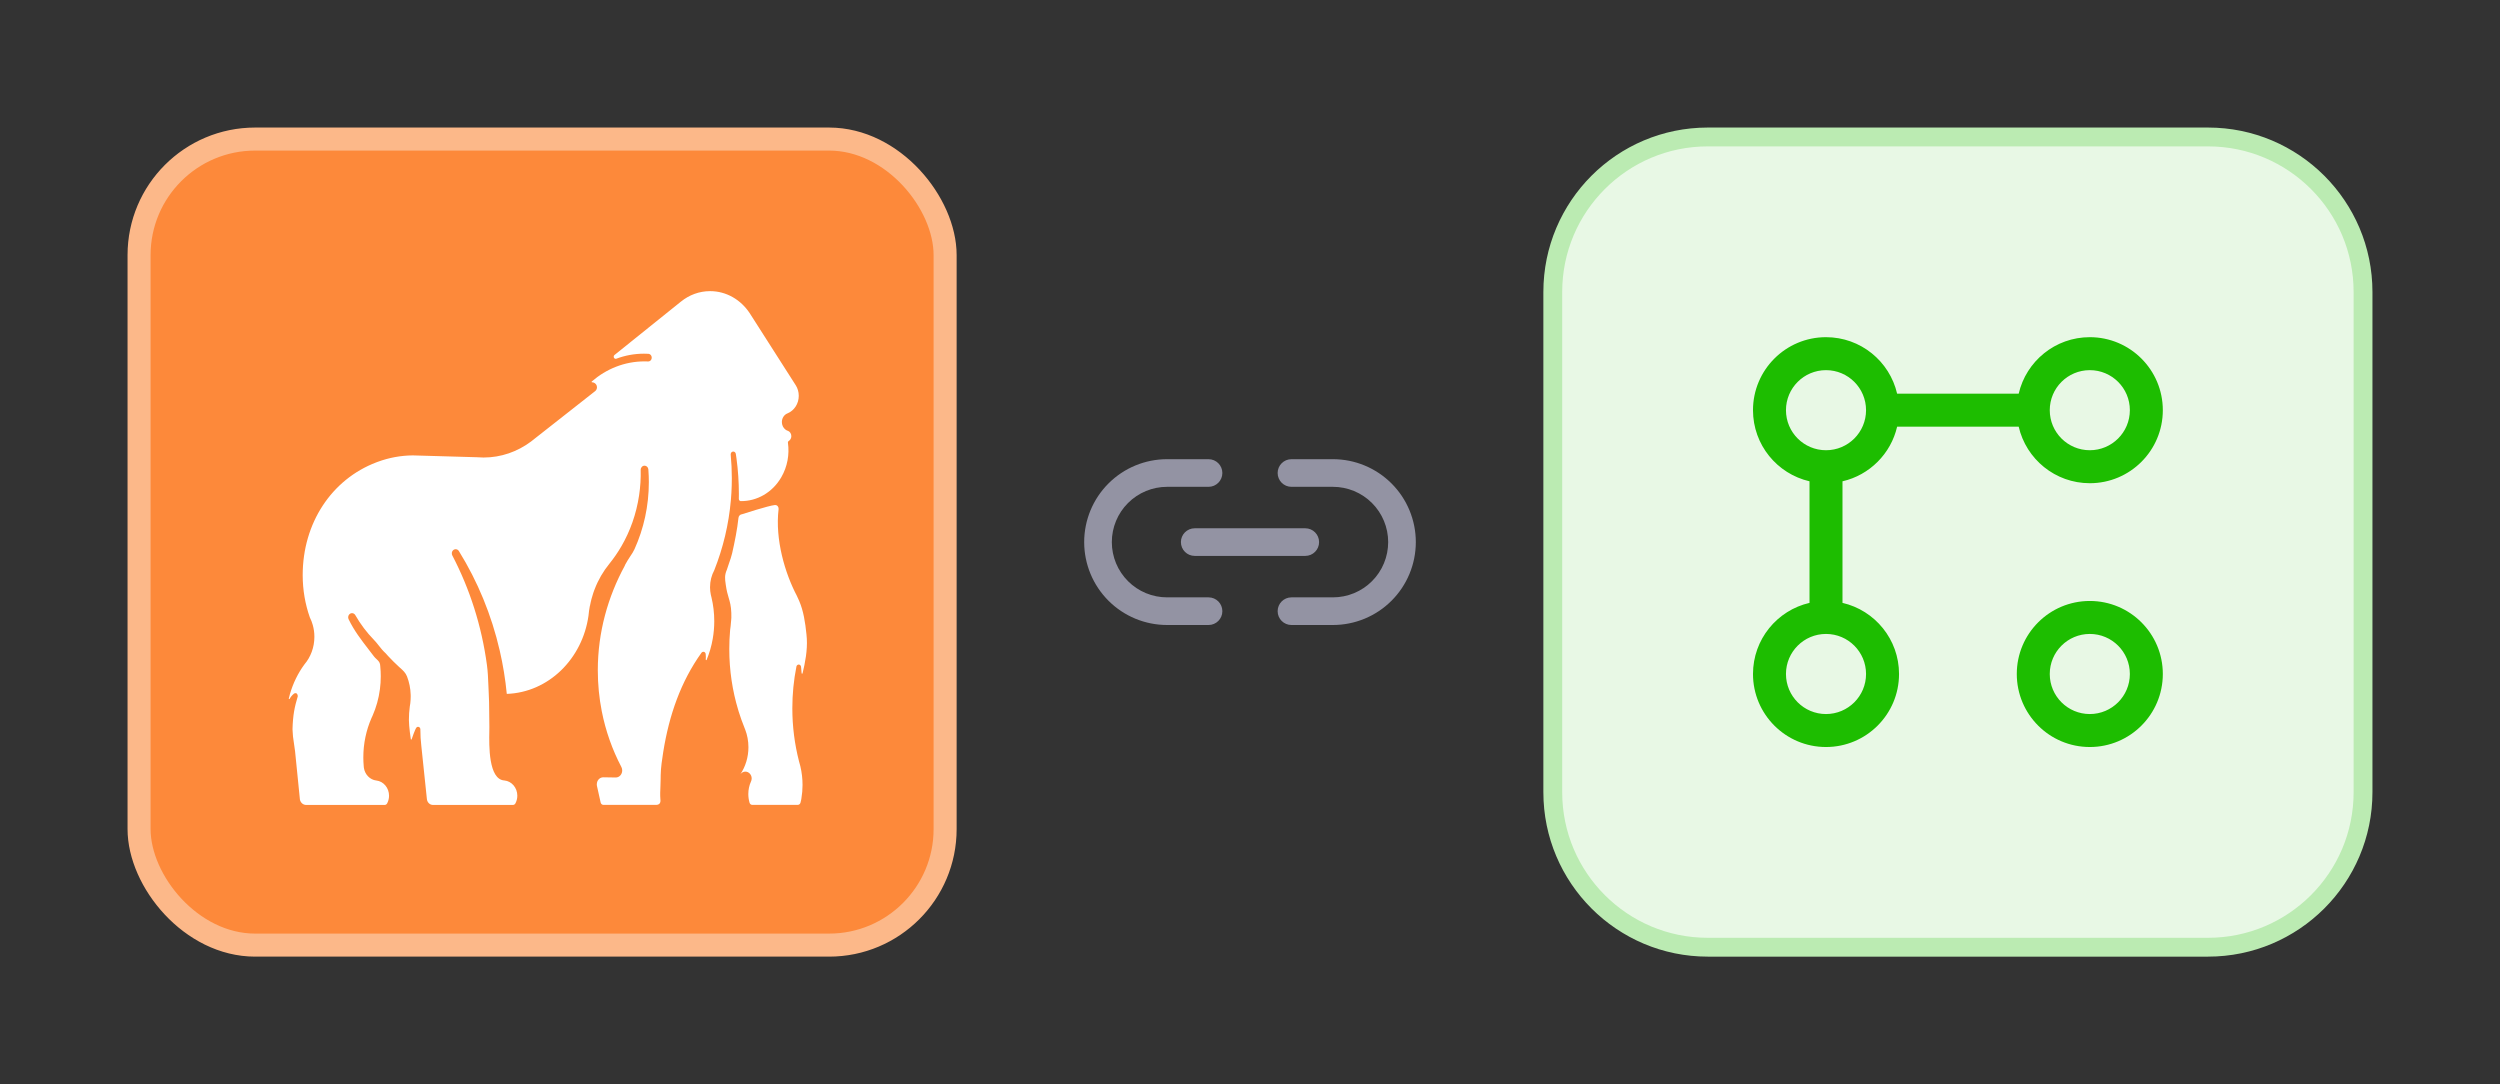 <svg width="196" height="85" viewBox="0 0 196 85" fill="none" xmlns="http://www.w3.org/2000/svg">
<rect x="0" y="0" width="196" height="85" fill="#333333" stroke="none"/>
<rect x="10.903" y="10.903" width="63.194" height="63.194" rx="9.097" fill="#FD893A"/>
<rect x="10.903" y="10.903" width="63.194" height="63.194" rx="9.097" stroke="#FCB889" stroke-width="1.806"/>
<path d="M61.76 33.77C61.757 33.77 61.755 33.769 61.752 33.768L61.753 33.775C61.604 33.719 61.478 33.608 61.397 33.465C61.397 33.464 61.396 33.464 61.396 33.464C61.396 33.464 61.396 33.463 61.395 33.463C61.395 33.462 61.394 33.462 61.394 33.461C61.383 33.439 61.372 33.417 61.362 33.394C61.321 33.301 61.299 33.198 61.299 33.088C61.299 32.783 61.474 32.522 61.721 32.415C61.722 32.415 61.722 32.415 61.723 32.414C61.724 32.414 61.724 32.414 61.725 32.413C61.726 32.413 61.727 32.413 61.729 32.413C61.736 32.409 61.744 32.405 61.753 32.403C62.263 32.189 62.623 31.656 62.623 31.032C62.623 30.727 62.538 30.443 62.39 30.209L58.777 24.553L58.774 24.549C58.084 23.506 56.952 22.825 55.672 22.825C54.819 22.825 54.03 23.127 53.396 23.639L53.393 23.64L48.184 27.825L48.171 27.835C48.136 27.866 48.114 27.913 48.114 27.965C48.114 28.056 48.184 28.132 48.27 28.132C48.286 28.132 48.301 28.13 48.316 28.125C48.996 27.867 49.726 27.729 50.486 27.729C50.596 27.729 50.704 27.732 50.812 27.738H50.815C50.819 27.738 50.823 27.738 50.827 27.739C50.834 27.739 50.842 27.739 50.85 27.741C51.02 27.762 51.144 27.951 51.076 28.151C51.037 28.266 50.931 28.34 50.819 28.34H50.815C50.81 28.34 50.806 28.339 50.801 28.339C50.796 28.338 50.792 28.338 50.787 28.338C50.703 28.334 50.619 28.332 50.534 28.332C48.971 28.332 47.533 28.921 46.393 29.909C46.386 29.916 46.382 29.926 46.382 29.937C46.382 29.958 46.398 29.976 46.417 29.976H46.419L46.421 29.975C46.454 29.973 46.48 29.971 46.556 30C46.697 30.054 46.802 30.192 46.803 30.353C46.805 30.473 46.754 30.581 46.675 30.651L46.647 30.674L41.903 34.403L41.897 34.407C41.811 34.48 41.723 34.549 41.633 34.616L41.626 34.621C40.57 35.408 39.289 35.87 37.908 35.87C37.728 35.87 37.549 35.862 37.373 35.847L33.017 35.722C33.02 35.723 33.022 35.723 33.024 35.723L33.028 35.724C33.013 35.722 32.998 35.721 32.984 35.721L32.496 35.707H32.494L32.366 35.703C31.411 35.711 30.494 35.885 29.636 36.2C29.606 36.21 29.576 36.221 29.545 36.233C29.532 36.239 29.518 36.244 29.504 36.249C25.991 37.587 23.731 41.015 23.731 45.09C23.731 46.257 23.929 47.375 24.291 48.405C24.386 48.591 24.463 48.791 24.521 49C24.604 49.293 24.648 49.604 24.648 49.926C24.648 50.759 24.353 51.518 23.869 52.087C23.869 52.088 23.869 52.088 23.868 52.088C23.867 52.089 23.866 52.09 23.866 52.091C23.366 52.773 22.972 53.566 22.721 54.449C22.71 54.489 22.701 54.529 22.693 54.569C22.679 54.633 22.665 54.696 22.642 54.757C22.64 54.76 22.639 54.766 22.639 54.771C22.639 54.793 22.655 54.81 22.674 54.81C22.687 54.81 22.698 54.804 22.704 54.794C22.791 54.637 22.905 54.501 23.037 54.392C23.042 54.387 23.049 54.382 23.056 54.377C23.093 54.35 23.139 54.343 23.187 54.345C23.333 54.35 23.352 54.572 23.343 54.6C23.093 55.435 22.963 56.06 22.933 57.17C22.931 57.255 22.945 57.414 22.957 57.553C22.964 57.636 22.971 57.712 22.973 57.762L23.134 58.904V58.908L23.502 62.571V62.578L23.513 62.684C23.562 62.926 23.762 63.108 24.001 63.108H30.154C30.233 63.108 30.308 63.065 30.348 62.992C30.445 62.814 30.501 62.606 30.501 62.385C30.501 61.767 30.067 61.259 29.511 61.192H29.502C29.004 61.134 28.605 60.72 28.527 60.191C28.526 60.186 28.526 60.181 28.526 60.175C28.52 60.135 28.515 60.094 28.515 60.052C28.495 59.831 28.485 59.608 28.485 59.381C28.485 58.279 28.715 57.233 29.124 56.297C29.151 56.237 29.177 56.178 29.206 56.119C29.206 56.118 29.206 56.117 29.207 56.116C29.207 56.115 29.208 56.114 29.208 56.113C29.209 56.11 29.21 56.108 29.212 56.105C29.495 55.461 29.691 54.765 29.786 54.033C29.831 53.702 29.852 53.364 29.852 53.019C29.852 52.76 29.839 52.504 29.814 52.252V52.247C29.809 52.191 29.803 52.135 29.796 52.08C29.764 51.901 29.636 51.782 29.508 51.662C29.441 51.6 29.375 51.538 29.322 51.467C29.179 51.277 29.037 51.093 28.897 50.913C28.308 50.148 27.76 49.437 27.337 48.56L27.334 48.554C27.329 48.544 27.324 48.533 27.32 48.522V48.519C27.3 48.467 27.291 48.408 27.3 48.346C27.319 48.207 27.423 48.094 27.551 48.074C27.675 48.054 27.786 48.115 27.848 48.213C27.852 48.219 27.856 48.226 27.86 48.233C28.264 48.939 28.751 49.585 29.306 50.154C29.46 50.312 29.585 50.471 29.708 50.628C29.865 50.828 30.02 51.024 30.229 51.212C30.275 51.254 30.33 51.319 30.37 51.367C30.387 51.389 30.402 51.406 30.412 51.417C30.709 51.734 30.993 52.018 31.279 52.279C31.313 52.311 31.348 52.342 31.383 52.373C31.593 52.56 31.8 52.745 31.912 53.037C32.082 53.481 32.183 53.965 32.197 54.471C32.199 54.515 32.199 54.558 32.199 54.603C32.199 54.789 32.187 54.972 32.165 55.152V55.154C32.155 55.235 32.142 55.315 32.127 55.394V55.399C32.081 55.74 32.058 56.088 32.058 56.442C32.058 56.957 32.204 57.942 32.208 57.959C32.212 57.973 32.226 57.983 32.24 57.983C32.258 57.983 32.271 57.969 32.276 57.952C32.28 57.938 32.549 57.133 32.66 57.027C32.699 56.99 32.735 56.982 32.782 56.982C32.88 56.984 32.958 57.073 32.958 57.179V57.242C32.958 57.644 32.982 58.04 33.027 58.429L33.029 58.452L33.467 62.636L33.469 62.655C33.497 62.909 33.699 63.107 33.943 63.107H40.211C40.29 63.107 40.365 63.064 40.405 62.991C40.502 62.813 40.558 62.606 40.558 62.384C40.558 61.756 40.111 61.241 39.541 61.188C38.291 61.111 38.343 58.427 38.363 57.342C38.366 57.199 38.368 57.084 38.367 57.006C38.36 56.626 38.353 56.143 38.353 55.76C38.353 55.272 38.34 54.787 38.315 54.306C38.304 54.108 38.296 53.91 38.289 53.714C38.268 53.186 38.247 52.663 38.177 52.145C37.763 49.059 36.824 46.157 35.46 43.545C35.459 43.544 35.459 43.543 35.458 43.541L35.457 43.54C35.457 43.539 35.456 43.538 35.456 43.538C35.426 43.475 35.413 43.402 35.426 43.323C35.447 43.202 35.533 43.1 35.643 43.069C35.769 43.033 35.887 43.083 35.959 43.175C35.96 43.178 35.962 43.181 35.964 43.184C35.973 43.197 35.98 43.208 35.988 43.223L35.989 43.224C35.989 43.225 35.99 43.227 35.991 43.228C37.444 45.577 38.536 48.205 39.183 51.023C39.436 52.122 39.621 53.25 39.732 54.401C42.993 54.287 45.665 51.663 46.139 48.262C46.15 48.135 46.165 48.01 46.182 47.886C46.199 47.763 46.219 47.642 46.242 47.522C46.308 47.168 46.4 46.823 46.513 46.49C46.535 46.425 46.558 46.361 46.582 46.296C46.595 46.261 46.608 46.225 46.623 46.19C46.902 45.459 47.293 44.789 47.77 44.204C48.117 43.775 48.436 43.314 48.719 42.825C49.403 41.647 49.884 40.306 50.103 38.849C50.206 38.171 50.246 37.497 50.23 36.834C50.23 36.654 50.365 36.509 50.532 36.509C50.68 36.509 50.804 36.624 50.828 36.777C50.832 36.795 50.833 36.815 50.833 36.834V36.836C50.857 37.154 50.869 37.476 50.869 37.799C50.869 39.682 50.465 41.462 49.748 43.048C49.648 43.266 49.542 43.423 49.43 43.587C49.356 43.696 49.281 43.807 49.203 43.942C49.202 43.944 49.188 43.967 49.169 44.001C49.125 44.08 49.048 44.217 49.01 44.279C49.008 44.281 48.976 44.364 48.976 44.366C47.664 46.78 46.868 49.558 46.868 52.55C46.868 53.653 46.975 54.727 47.179 55.764C47.485 57.316 48.007 58.78 48.71 60.121V60.124C48.716 60.135 48.721 60.145 48.726 60.157C48.762 60.232 48.781 60.317 48.781 60.406C48.781 60.705 48.561 60.949 48.286 60.956H48.272C48.262 60.956 48.253 60.956 48.243 60.955L47.315 60.94H47.297C47.061 60.94 46.853 61.117 46.803 61.365C46.784 61.455 46.785 61.532 46.799 61.607L47.09 62.916C47.115 63.026 47.206 63.104 47.311 63.104H51.421C51.686 63.104 51.812 62.964 51.776 62.681C51.777 62.679 51.777 62.677 51.777 62.675C51.776 62.673 51.776 62.672 51.776 62.671C51.776 62.668 51.776 62.664 51.775 62.66C51.775 62.654 51.774 62.648 51.773 62.642C51.773 62.637 51.772 62.631 51.772 62.625V62.623C51.748 62.332 51.763 61.994 51.777 61.666C51.786 61.471 51.794 61.279 51.794 61.102C51.794 60.99 51.795 60.878 51.798 60.766C51.808 60.196 51.908 59.515 51.996 58.964C52.462 56.047 53.382 53.432 54.99 51.185C54.994 51.179 54.999 51.172 55.003 51.166C55.038 51.124 55.088 51.098 55.143 51.098C55.231 51.098 55.306 51.166 55.323 51.256C55.325 51.264 55.326 51.272 55.326 51.279C55.342 51.424 55.343 51.571 55.332 51.718C55.332 51.739 55.348 51.756 55.368 51.756C55.383 51.756 55.395 51.747 55.4 51.733C55.616 51.212 55.779 50.659 55.878 50.083C55.957 49.635 55.998 49.172 55.998 48.7C55.998 48.054 55.922 47.426 55.778 46.829C55.76 46.768 55.746 46.707 55.732 46.644C55.689 46.449 55.667 46.247 55.667 46.039C55.667 45.552 55.788 45.096 56 44.704L56.001 44.7C56.689 42.964 57.136 41.115 57.302 39.191C57.318 39.007 57.331 38.823 57.342 38.639C57.364 38.261 57.375 37.879 57.375 37.496C57.375 36.87 57.346 36.252 57.287 35.641V35.627C57.286 35.531 57.338 35.442 57.423 35.412C57.546 35.37 57.66 35.452 57.685 35.569C57.687 35.576 57.688 35.582 57.689 35.588L57.689 35.588C57.689 35.591 57.69 35.593 57.69 35.596V35.598C57.706 35.706 57.723 35.816 57.738 35.926L57.738 35.928C57.738 35.931 57.739 35.934 57.739 35.938C57.74 35.94 57.74 35.943 57.741 35.945C57.864 36.857 57.928 37.787 57.928 38.73C57.928 38.858 57.926 38.986 57.924 39.115C57.924 39.204 57.987 39.277 58.067 39.287H58.093C59.331 39.296 60.546 38.633 61.252 37.419C61.739 36.58 61.901 35.622 61.774 34.715V34.711C61.772 34.703 61.772 34.696 61.772 34.688C61.772 34.644 61.792 34.605 61.824 34.582C61.83 34.577 61.836 34.573 61.844 34.57C61.962 34.491 62.041 34.351 62.041 34.191C62.041 34 61.928 33.836 61.771 33.775C61.767 33.773 61.764 33.772 61.76 33.77Z" fill="white"/>
<path d="M62.919 61.544C62.919 61.044 62.861 60.557 62.752 60.093L62.753 60.092C62.712 59.951 62.673 59.808 62.637 59.665V59.663C62.3 58.348 62.119 56.96 62.119 55.528C62.119 54.41 62.229 53.318 62.438 52.266C62.439 52.261 62.44 52.255 62.441 52.25L62.444 52.239C62.467 52.159 62.541 52.1 62.62 52.1C62.698 52.1 62.766 52.154 62.792 52.23C62.799 52.25 62.801 52.272 62.803 52.295C62.805 52.312 62.807 52.329 62.809 52.347C62.81 52.362 62.812 52.377 62.813 52.392C62.826 52.52 62.839 52.648 62.846 52.776C62.846 52.8 62.863 52.818 62.884 52.818C62.899 52.818 62.913 52.808 62.919 52.793C62.919 52.792 62.919 52.792 62.919 52.791C62.92 52.789 62.921 52.786 62.921 52.785C63.127 51.954 63.308 50.977 63.254 50.072C63.246 49.953 63.237 49.835 63.225 49.718C63.134 48.816 62.994 47.892 62.654 47.108C62.606 47.008 62.56 46.908 62.516 46.806C62.512 46.798 62.509 46.789 62.505 46.781L62.505 46.781C62.498 46.762 62.49 46.743 62.481 46.726C61.544 44.953 60.758 42.303 61.041 39.919C61.042 39.908 61.042 39.898 61.042 39.887C61.042 39.815 61.02 39.749 60.982 39.697C60.927 39.62 60.834 39.586 60.744 39.595C60.25 39.642 58.171 40.317 58.171 40.317H58.161C58.02 40.335 57.909 40.456 57.895 40.608C57.808 41.462 57.591 42.545 57.402 43.367C57.341 43.632 57.247 43.9 57.154 44.164C57.094 44.334 57.035 44.502 56.986 44.668C56.985 44.668 56.985 44.669 56.984 44.669C56.984 44.67 56.984 44.672 56.984 44.673C56.793 45.102 56.839 45.419 56.89 45.766L56.89 45.766C56.895 45.8 56.9 45.834 56.904 45.869C56.966 46.317 57.05 46.602 57.128 46.866C57.227 47.201 57.316 47.501 57.335 48.057C57.347 48.402 57.334 48.528 57.321 48.65C57.317 48.687 57.314 48.723 57.31 48.764C57.296 48.979 57.273 49.19 57.241 49.399V49.402C57.197 49.891 57.176 50.385 57.176 50.886C57.176 52.553 57.421 54.158 57.876 55.661C57.889 55.709 57.904 55.756 57.918 55.803C58.05 56.224 58.197 56.637 58.361 57.041V57.044C58.362 57.046 58.363 57.049 58.364 57.05V57.052C58.385 57.099 58.406 57.149 58.423 57.197C58.587 57.625 58.677 58.092 58.677 58.583C58.677 59.374 58.442 60.107 58.044 60.704C58.131 60.582 58.265 60.502 58.417 60.495C58.693 60.483 58.932 60.73 58.932 61.028C58.932 61.118 58.912 61.203 58.875 61.277C58.874 61.278 58.874 61.278 58.874 61.279C58.873 61.28 58.872 61.281 58.872 61.282C58.741 61.576 58.668 61.907 58.668 62.255C58.668 62.492 58.703 62.72 58.765 62.934C58.794 63.035 58.883 63.103 58.981 63.103H62.54C62.638 63.103 62.727 63.036 62.757 62.935C62.779 62.861 62.796 62.786 62.811 62.71C62.818 62.67 62.825 62.632 62.831 62.591C62.888 62.252 62.919 61.901 62.919 61.544Z" fill="white"/>
<path d="M46.142 48.26C46.153 48.133 46.167 48.008 46.184 47.883C46.174 48.01 46.16 48.135 46.142 48.26Z" fill="white"/>
<path d="M46.251 47.516C46.316 47.163 46.405 46.82 46.517 46.487C46.403 46.82 46.312 47.166 46.245 47.52C46.247 47.519 46.251 47.516 46.251 47.516Z" fill="white"/>
<path fill-rule="evenodd" clip-rule="evenodd" d="M91.5 38.167C90.351 38.167 89.249 38.623 88.436 39.436C87.623 40.248 87.167 41.351 87.167 42.5C87.167 43.649 87.623 44.752 88.436 45.564C88.838 45.967 89.316 46.286 89.842 46.504C90.367 46.721 90.931 46.833 91.5 46.833H94.75C95.348 46.833 95.833 47.318 95.833 47.917C95.833 48.515 95.348 49 94.75 49H91.5C90.646 49 89.801 48.832 89.013 48.505C88.224 48.179 87.507 47.7 86.904 47.096C85.685 45.877 85 44.224 85 42.5C85 40.776 85.685 39.123 86.904 37.904C88.123 36.685 89.776 36 91.5 36H94.75C95.348 36 95.833 36.485 95.833 37.083C95.833 37.682 95.348 38.167 94.75 38.167H91.5ZM100.167 37.083C100.167 36.485 100.652 36 101.25 36H104.5C105.354 36 106.199 36.168 106.987 36.495C107.776 36.822 108.493 37.3 109.096 37.904C109.7 38.507 110.179 39.224 110.505 40.013C110.832 40.801 111 41.646 111 42.5C111 43.354 110.832 44.199 110.505 44.987C110.179 45.776 109.7 46.493 109.096 47.096C108.493 47.7 107.776 48.179 106.987 48.505C106.199 48.832 105.354 49 104.5 49H101.25C100.652 49 100.167 48.515 100.167 47.917C100.167 47.318 100.652 46.833 101.25 46.833H104.5C105.069 46.833 105.633 46.721 106.158 46.504C106.684 46.286 107.162 45.967 107.564 45.564C107.967 45.162 108.286 44.684 108.503 44.158C108.721 43.633 108.833 43.069 108.833 42.5C108.833 41.931 108.721 41.367 108.503 40.842C108.286 40.316 107.967 39.838 107.564 39.436C107.162 39.033 106.684 38.714 106.158 38.496C105.633 38.279 105.069 38.167 104.5 38.167H101.25C100.652 38.167 100.167 37.682 100.167 37.083ZM92.583 42.5C92.583 41.902 93.068 41.417 93.667 41.417H102.333C102.932 41.417 103.417 41.902 103.417 42.5C103.417 43.098 102.932 43.583 102.333 43.583H93.667C93.068 43.583 92.583 43.098 92.583 42.5Z" fill="#9393A3"/>
<path d="M133.893 10.738H173.107C179.82 10.738 185.262 16.18 185.262 22.893V62.107C185.262 68.82 179.82 74.262 173.107 74.262H133.893C127.18 74.262 121.738 68.82 121.738 62.107V22.893C121.738 16.18 127.18 10.738 133.893 10.738Z" fill="#E8F8E5"/>
<path d="M133.893 10.738H173.107C179.82 10.738 185.262 16.18 185.262 22.893V62.107C185.262 68.82 179.82 74.262 173.107 74.262H133.893C127.18 74.262 121.738 68.82 121.738 62.107V22.893C121.738 16.18 127.18 10.738 133.893 10.738Z" stroke="#BBEBB2" stroke-width="1.477"/>
<path d="M163.841 26.435C167.002 26.435 169.565 28.998 169.565 32.159C169.565 35.321 167.002 37.884 163.841 37.884C161.124 37.884 158.851 35.99 158.265 33.451H148.735C148.245 35.575 146.575 37.245 144.451 37.735V47.265C146.99 47.851 148.884 50.124 148.884 52.841C148.884 56.002 146.321 58.565 143.159 58.566C139.998 58.566 137.435 56.002 137.435 52.841C137.435 50.124 139.328 47.851 141.866 47.265V37.734C139.328 37.148 137.435 34.876 137.435 32.159C137.435 28.998 139.998 26.435 143.159 26.435C145.876 26.435 148.149 28.328 148.735 30.866H158.265C158.851 28.328 161.124 26.435 163.841 26.435ZM163.841 47.116C167.002 47.116 169.565 49.679 169.565 52.841C169.565 56.002 167.002 58.566 163.841 58.566C160.679 58.566 158.116 56.002 158.116 52.841C158.116 49.679 160.679 47.116 163.841 47.116ZM143.159 49.701C141.426 49.701 140.02 51.107 140.02 52.841C140.02 54.575 141.426 55.981 143.159 55.981C144.893 55.98 146.298 54.575 146.298 52.841C146.298 51.107 144.893 49.701 143.159 49.701ZM163.841 49.701C162.107 49.701 160.701 51.107 160.701 52.841C160.701 54.575 162.107 55.981 163.841 55.981C165.575 55.981 166.981 54.575 166.981 52.841C166.981 51.107 165.575 49.701 163.841 49.701ZM143.159 29.02C141.426 29.02 140.02 30.425 140.02 32.159C140.02 33.893 141.426 35.298 143.159 35.298C144.893 35.298 146.298 33.893 146.298 32.159C146.298 30.426 144.893 29.02 143.159 29.02ZM163.841 29.02C162.107 29.02 160.701 30.425 160.701 32.159C160.701 33.893 162.107 35.298 163.841 35.298C165.575 35.298 166.98 33.893 166.981 32.159C166.981 30.425 165.575 29.02 163.841 29.02Z" fill="#1DBD00"/>
</svg>
